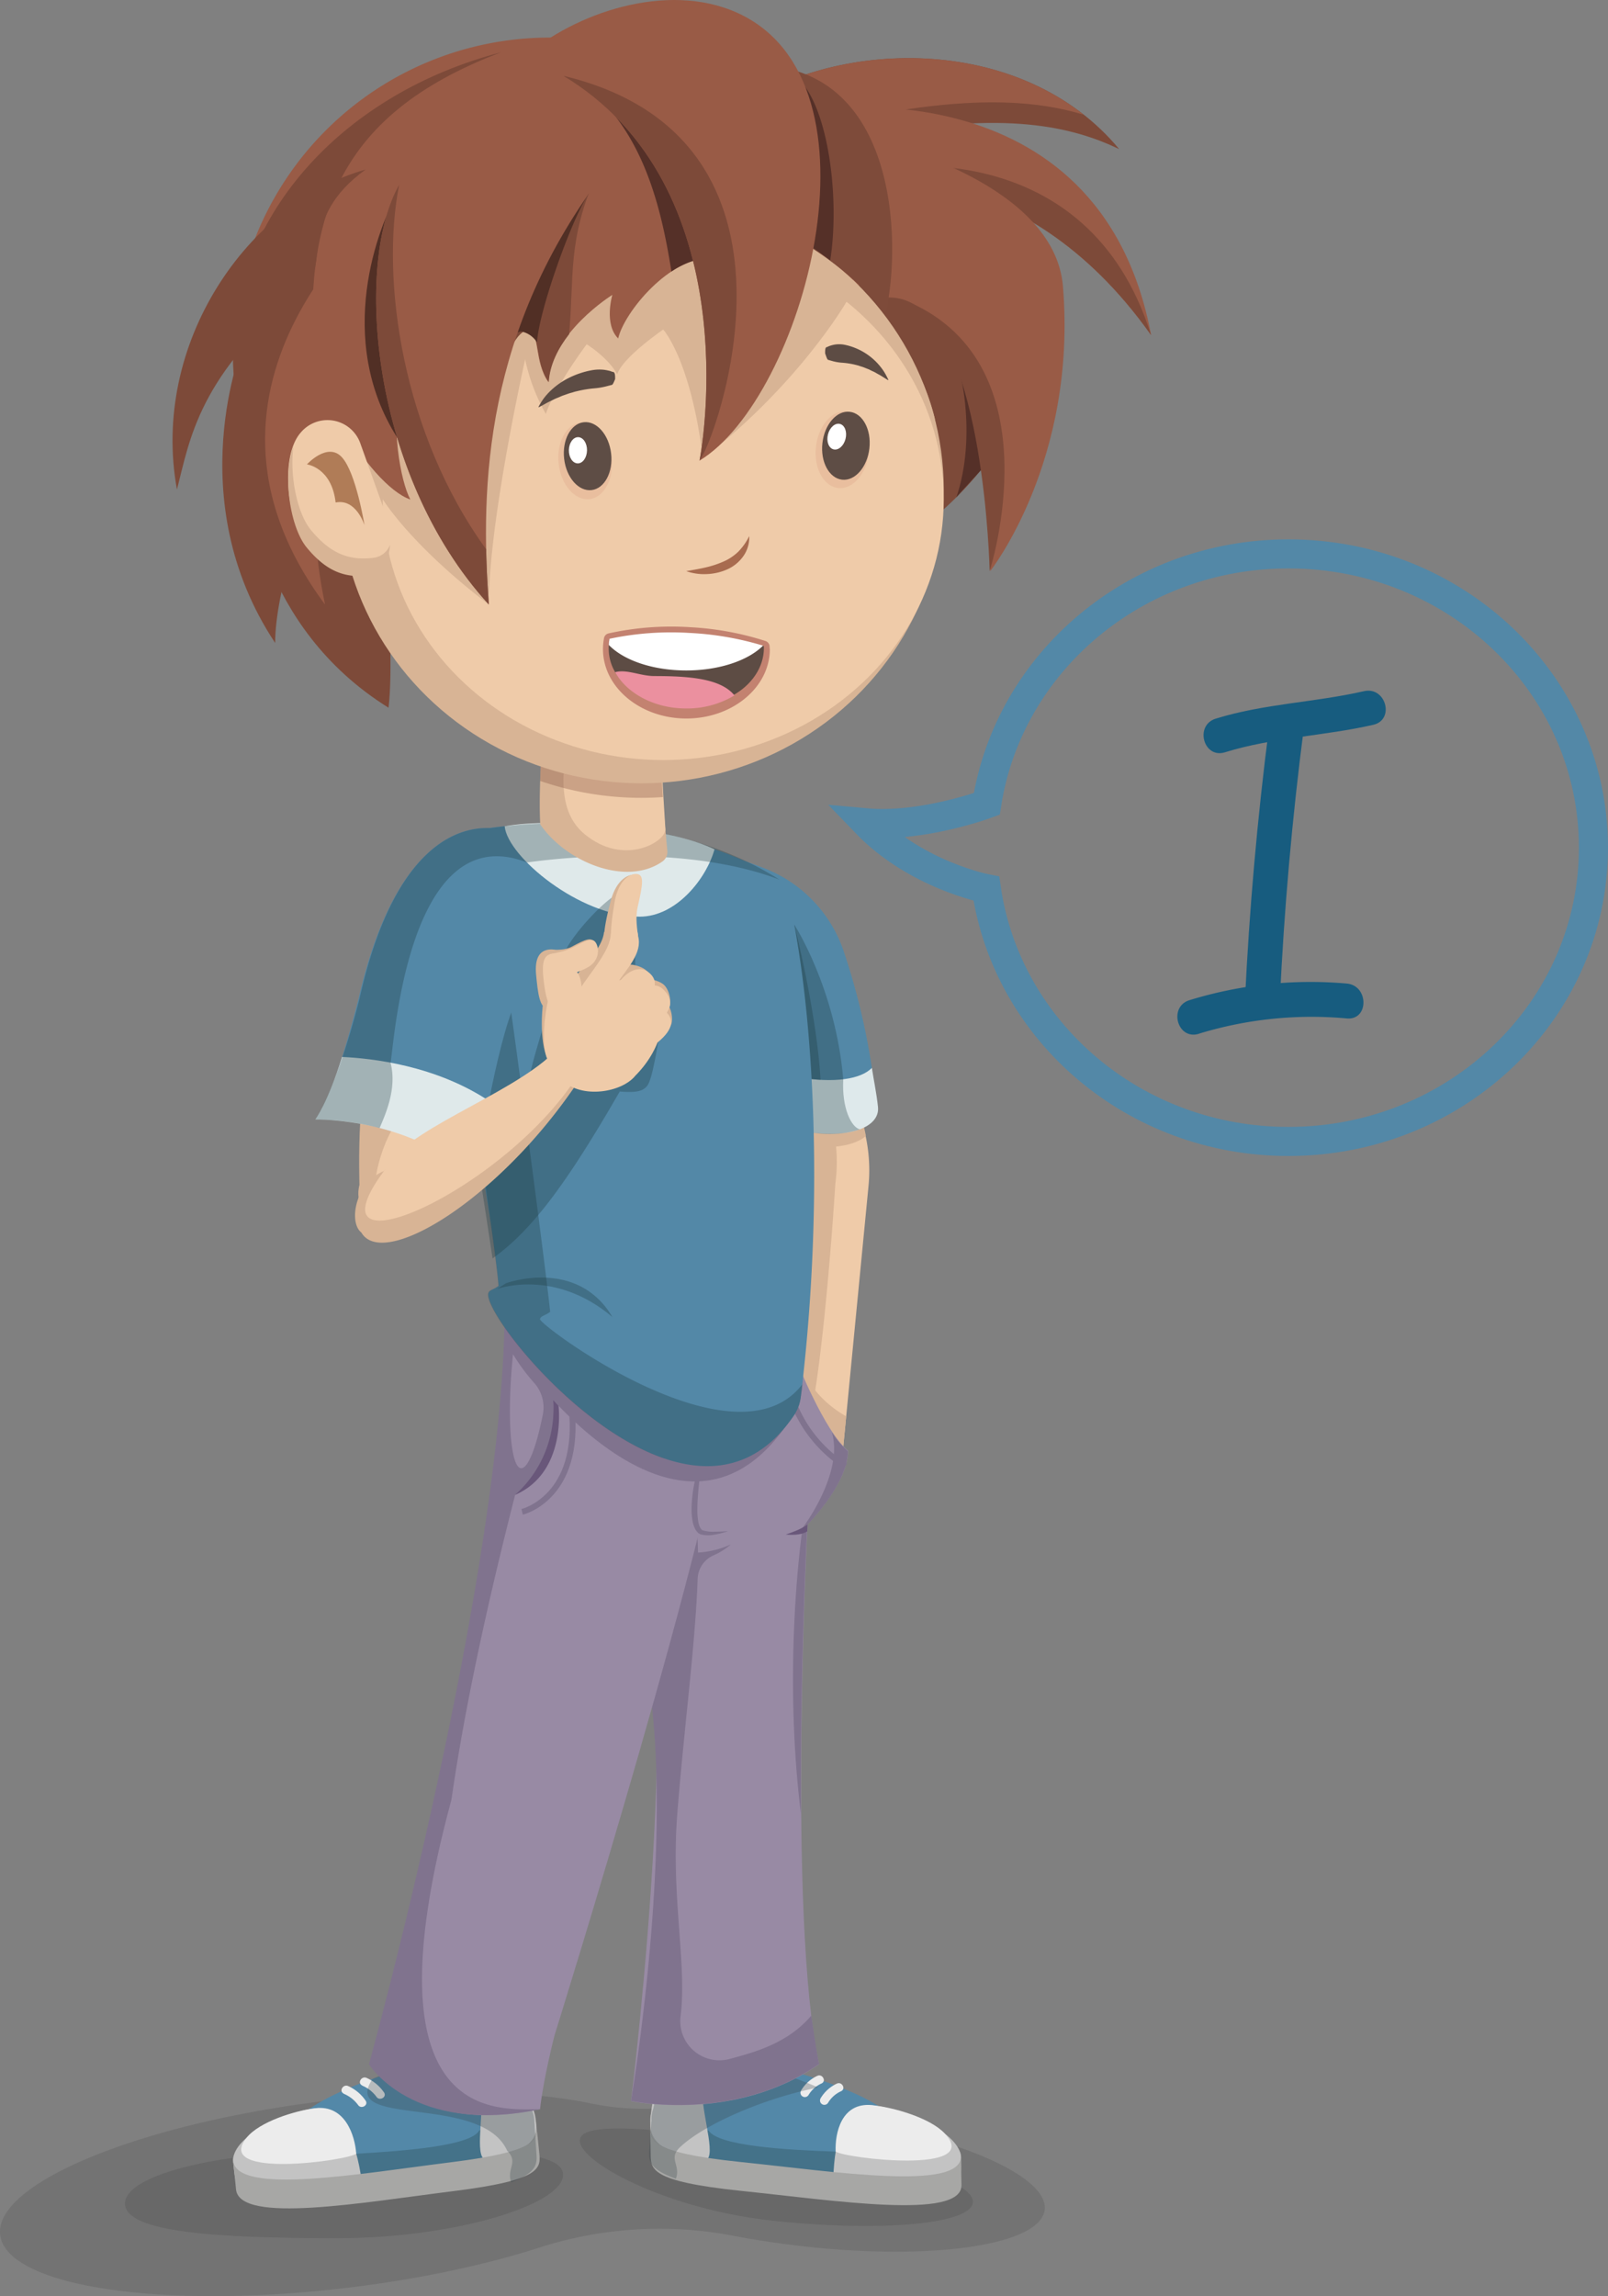 <svg xmlns="http://www.w3.org/2000/svg" width="553.17" height="789.73" viewBox="0 0 553.17 789.73"><rect x="0" y="0" width="553.17" height="789.73" fill="#808080" stroke="none"/><title>Asset 2</title><g id="cc4aa1f2-333b-464c-961f-9c1ea11d6e72" data-name="Layer 2"><g id="04b4fe3f-9d75-48ee-bc94-828bdb044862" data-name="Layer 1"><path d="M112.68,722.5c36-4.32,68.71-3.63,90.75,1a90,90,0,0,0,24.39,1.59,268.32,268.32,0,0,1,49.62,1.86c46.63,5.78,83.32,20.58,81.95,33.06s-40.28,17.92-86.9,12.15c-7.17-.89-14.1-2-20.7-3.26a135.1,135.1,0,0,0-66.69,4.3c-18.39,5.87-41,10.73-65.59,13.68C55.42,794.53,1.94,786.36.05,768.59S48.59,730.19,112.68,722.5Z" opacity="0.1"/><path d="M43,757.9c0,10,31.91,11.92,73,11.92s77.7-11.72,77.7-21.75-35.28-8.33-76.33-8.33S43,747.87,43,757.9Z" opacity="0.1"/><path d="M334.68,757.6c-.78,7.36-31.44,10.16-68.49,6.25S198.7,743.38,199.48,736,232,733.27,269,737.18,335.46,750.23,334.68,757.6Z" opacity="0.1"/><path d="M80.17,743.18c-.94-9.8,41.81-15.12,73-19s30.74.61,31.26,6,1.82,9.69-29.38,13.58S81.33,755.25,80.17,743.18Z" fill="#a7a7a5"/><path d="M106.16,725.49s46.32-12.86,47.31-13S176,711.31,176,711.31l5.72,22.79-2.59,4.66L124.75,753l-11.63-6.3Z" fill="#447289"/><path d="M164.83,732.78c-2.81,5.26-25.14,7-42.29,8-15.78.85-30-1.27-19.18-12.84,8.49-9.08,48.94-23.28,64.2-18.83C186.51,714.6,181.09,726.95,164.83,732.78Z" fill="#5388a8"/><path d="M124.75,753c.78,8.16-19.31,2.4-31.22,3.89S81,751.77,80.21,743.61s16.34-17,28.25-18.48S124,744.85,124.75,753Z" fill="#c3c3c3"/><path d="M167.74,742.87c-4.86.61-1.36-14.22-2.21-23s3.1-9.26,8-9.87,10.06,12,10.9,20.76S172.61,742.26,167.74,742.87Z" fill="#c3c3c3"/><polygon points="80.17 743.12 80.17 743.12 80.17 743.12 80.17 743.12" fill="#a7a7a5"/><path d="M184.47,730.13h0c.52,5.41,1.82,9.69-29.38,13.58s-73.73,11.47-74.89-.6l1,10h0c1.35,11.95,43.75,4.39,74.88.51s29.92-8.12,29.39-13.49h0Z" fill="#a7a7a5"/><path d="M122.54,740.74c-2.32,2.29-49.44,9-37.69-5.5,4.41-5.46,16.4-9.22,23.62-10.12C118.72,723.85,122.12,734.52,122.54,740.74Z" fill="#ececec"/><path d="M118.18,720.12a11.55,11.55,0,0,1,5,3.89c1.08,1.58,3.69.08,2.59-1.51a14.31,14.31,0,0,0-6-5c-1.75-.79-3.27,1.8-1.51,2.59Z" fill="#ececec"/><path d="M124.51,717.31a11.55,11.55,0,0,1,5,3.89c1.08,1.58,3.69.08,2.59-1.51a14.31,14.31,0,0,0-6-5c-1.75-.79-3.27,1.8-1.51,2.59Z" fill="#ececec"/><path d="M330.61,741.69c-.17-9.86-44-14.39-76-17.7s-31,1.2-30.93,6.64-.73,9.77,31.27,13.07S330.83,753.82,330.61,741.69Z" fill="#a7a7a5"/><path d="M302.31,724.42S254,712.38,253,712.28s-22.94-.77-22.94-.77l-3.17,23,3.16,4.63,56.64,13.28,11-6.54Z" fill="#447289"/><path d="M243.8,732.85c3.45,5.23,26.23,6.6,43.68,7.2,16.05.55,30.2-1.84,17.93-13.26-9.63-9-52.16-22.44-67.09-17.69C219.79,715,226.69,727.3,243.8,732.85Z" fill="#5388a8"/><path d="M286.66,752.41c.15,8.21,19.8,2,32,3.31s12.09-5.39,11.95-13.6-18.48-16.75-30.69-18S286.51,744.2,286.66,752.41Z" fill="#c3c3c3"/><path d="M242,743c5,.52-.25-14.31-.41-23.13s-4.2-9.24-9.19-9.75-8.8,12.22-8.64,21S237,742.52,242,743Z" fill="#c3c3c3"/><polygon points="330.61 741.62 330.61 741.62 330.61 741.62 330.61 741.62" fill="#a7a7a5"/><path d="M223.64,730.56h0c.1,5.45-.73,9.77,31.27,13.07s75.89,10.12,75.67-2l.18,10h0c0,12-43.74,5.23-75.67,1.93s-31.19-7.58-31.27-13h0Z" fill="#a7a7a5"/><path d="M287.48,740c2.61,2.26,51,8.14,37.49-6.23-5.09-5.4-17.64-8.95-25-9.71C289.41,723,287.19,733.79,287.48,740Z" fill="#ececec"/><path d="M287.85,716.67a12.75,12.75,0,0,0-5.58,5.08,1.5,1.5,0,0,0,2.59,1.51,10,10,0,0,1,4.51-4c1.73-.85.21-3.44-1.51-2.59Z" fill="#ececec"/><path d="M281.13,714a12.75,12.75,0,0,0-5.58,5.08,1.5,1.5,0,0,0,2.59,1.51,10,10,0,0,1,4.51-4c1.73-.85.21-3.44-1.51-2.59Z" fill="#ececec"/><g opacity="0.29"><path d="M281.55,718c-14.84-6.3-32.19-11.12-41-9.14a33.26,33.26,0,0,0-3.63,1c-.75-.18-1.53-.34-2.34-.49-4.14-.79-8.26,7.81-9.83,15.8a10.57,10.57,0,0,0-.65,3.77h0l-.69,10h0c-.26,3.71-.82,6.87,9.1,10.44,1.77-4.76-2.8-6.87,1.46-10.89C243,730,264.83,721.15,281.55,718Zm-57.43,11c0,.32,0,.63-.07.95,0-.32,0-.65.07-1Z" fill="#354349"/></g><g opacity="0.29"><path d="M128.22,715c14.1-6.3,31.67-6.9,40-4.91a30.39,30.39,0,0,1,3.45,1c.71-.18,1.45-.34,2.22-.49,3.93-.79,7.85,7.81,9.34,15.8a11.07,11.07,0,0,1,.62,3.77h0l.65,10h0c.25,3.71.78,6.87-8.65,10.44-1.68-4.76,2.66-6.87-1.39-10.89C165.54,719.88,116.33,732.17,128.22,715Zm55.65,15.27c0,.32,0,.63.06.95,0-.32,0-.65-.07-1Z" fill="#354349"/></g><path d="M293.86,377.37l2.65,8.52a56,56,0,0,1,2.27,22L289.86,500l-28.67-18,10-104.67Z" fill="#efcba9"/><path d="M285,482.89c-11.59-10-15.15-24.82-8-33.16,4.14-4.81-5.83-72.36-5.83-72.36L261.19,482l28.67,18,1.24-12.86A37.76,37.76,0,0,1,285,482.89Z" fill="#d8b495"/><path d="M283.57,376.41,285.9,385a56,56,0,0,1,1.47,22.09s-5.09,82.68-12.24,91.74c-5.24,6.64-28-19-28-19l13.78-104.24Z" fill="#d8b495"/><path d="M296.22,384.1l-2.65-8.52h-4.14a48.32,48.32,0,0,1-13.26,0h-5.26l-1.44,15.11a8.25,8.25,0,0,0,4.41,2.89c11.52,2.09,20.07.58,24-2.86A56,56,0,0,0,296.22,384.1Z" fill="#d8b495"/><path d="M273.92,467.79s9.83,24.83,17.83,31.17c0,11.33-13.94,25.35-13.94,25.35S270.76,659,281.76,710c-29.33,20.33-64.67,12.67-64.67,12.67s22.13-179.33-3-190.67C207.09,494.29,273.92,467.79,273.92,467.79Z" fill="#988aa4"/><path d="M276.09,525.54s-7,46.38-.56,98.39c-.39-50.22,2.19-99.49,2.19-99.49s14-14,13.94-25.35a28.87,28.87,0,0,1-5.49-6.51C290.36,506.79,276.09,525.54,276.09,525.54Z" fill="#80738e"/><path d="M279.08,693.28c-8.08,9.51-19.41,12.56-28.06,14.89a13.47,13.47,0,0,1-16.89-14.69c2.26-17.85-3.35-41-1.14-69.55,2.2-28.23,6.25-58.68,7-80.8a9.2,9.2,0,0,1,5.51-8.19,23.23,23.23,0,0,0,5.91-3.73A31.69,31.69,0,0,1,240.12,534c-.19-12-1.91-20.29-6.39-22.31-1.63-8.76.74-16.91,5.32-24.26-14.93,11.21-39.92,27.93-36.59,45.83,42.22,28,14.62,189.33,14.62,189.33s35.33,7.67,64.67-12.67C281.1,706.9,279.62,696.88,279.08,693.28Z" fill="#80738e"/><path d="M177.46,447.68C177.9,539.79,130.78,710,130.78,710s11.17,24.6,55,15.47c1.13-10.5,5-25.47,5-25.47s57.29-183.33,60-224.67S191.29,433.81,177.46,447.68Z" fill="#988aa4"/><path d="M177.2,514.19C191.47,505.29,193.5,489,187,463c-3.3,1.29-11.52-17.21-13.37-15.36C174,539.79,126.93,710,126.93,710s15,24.6,58.89,15.47c-13.64-.12-61.2,6.53-30.53-106.43C159.21,591.67,166.17,557.33,177.2,514.19Z" fill="#80738e"/><path d="M274.89,483.15C235.73,553.54,172.28,461,174,459.65,171.8,437.15,289.16,425.78,274.89,483.15Z" fill="#80738e"/><path d="M241.5,501l-1,9c-.29,3-.59,6-.6,8.89a23.65,23.65,0,0,0,.28,4.31,8.66,8.66,0,0,0,.55,1.94,4.08,4.08,0,0,0,.47.78.93.93,0,0,0,.23.25c0,.08.22.12.33.19a12.39,12.39,0,0,0,4.18.47c1.49,0,3-.1,4.51-.19a27.31,27.31,0,0,1-4.43,1.16,11.35,11.35,0,0,1-4.8,0,2.78,2.78,0,0,1-.69-.3,2.49,2.49,0,0,1-.61-.5,5.44,5.44,0,0,1-.77-1.1,10.37,10.37,0,0,1-.83-2.35,23.47,23.47,0,0,1-.42-4.69,48.68,48.68,0,0,1,1.06-9.11A54.1,54.1,0,0,1,241.5,501Z" fill="#80738e"/><path d="M140,421.52c-11.63,2.89-18.46-5.87-16.34-14,0,0-1.48-42.91,6.71-47.69,5.83-3.41,23.34.69,26.12,6.85,2.27,5-5.6,21.37-5.6,21.37C152.24,403.91,149.13,417.91,140,421.52Z" fill="#d8b495"/><path d="M138.77,416.79c-2.58,0-6,.2-8.27-2.25-4.42-4.83,1.72-24.68,7-29.47,3.76-3.41,10.77-24.53,12.56-18.37,1.46,5-3.61,21.37-3.61,21.37-2.23,17.72,2.06,24.42-2.32,27.6C142.11,417.49,141,416.79,138.77,416.79Z" fill="#efcba9"/><path d="M290.82,504.29A45.73,45.73,0,0,1,270.31,459" fill="none" stroke="#80738e" stroke-miterlimit="10" stroke-width="2"/><path d="M244.68,293.26s14,91.17,30.5,94.11,21.51-13.28,24.75-20.07a236.33,236.33,0,0,0-9.83-40.55,46.66,46.66,0,0,0-27.81-28.36c-8.64-3.23-17.13-6.35-17.61-6.35Z" fill="#5388a7"/><path d="M299.93,367.3c-3.74,3.87-12.84,5.38-25.8,3.16-12-2.05-22.75-46.2-28.34-73.82,2.7,16.65,15.35,89.73,30,92.39,16.5,3,26.93-1.41,26.25-8.25C301.54,376,300.61,371.7,299.93,367.3Z" fill="#dee9eb"/><path d="M274.14,370.47a71.24,71.24,0,0,0,8.15.94c-1.44-23.85-9.06-53.37-9.06-53.37l-16.58,22.28C261.73,356.39,267.76,369.38,274.14,370.47Z" fill="#1b373f" opacity="0.31"/><path d="M255.07,342.44c5.52,22.9,12.95,45.14,21,46.6,4,.73,11.47,2.16,19.76-.6-3-.7-6.29-7.4-5.74-17.21C287.38,339.7,273.22,318,273.22,318Z" fill="#1b373f" opacity="0.31"/><path d="M270.06,304c7.89,28.68,15,97.56,5.42,176.43a14.46,14.46,0,0,1-2.33,6.35c-36.4,53.85-107.66-33-105.08-42,.34-1.18,1.73-1.11,3.5-2.5-2.25-22.5-5.75-38.75-9.75-63.25-2.88-9.87-21.31-73.1,2.25-93.5C180.31,282,236.31,280.54,270.06,304Z" fill="#5388a7"/><path d="M185.76,453.69c.34-1.18,1.73-1.11,3.5-2.5-1.64-16.4-15.56-121-18.24-136.41-.51,3.41-9.11,32.67-9.33,35-4.74-5.14,9.19,80.92,9.77,92.5-1.77,1.39-3.16,1.32-3.5,2.5-1.71,6,29.12,46.26,60.7,56.92l-.1-.07c16,5.48,32.31,3.35,44.59-14.82a14.46,14.46,0,0,0,2.33-6.35q.26-2.15.51-4.3C253,506,185.21,455.62,185.76,453.69Z" fill="#1b373f" opacity="0.31"/><path d="M173.32,285.66s-33.83-12.5-50,57.94c-7.87,31-13.5,40.34-13.5,40.34s33.5,0,54,22.22c1.5-15.67,10.17-61,15.5-64,7.5-4.54,11.5-28,11.5-28Z" fill="#5388a7"/><path d="M117.68,363.54c-4.89,15.62-9.2,21.5-9.2,21.5s35-.67,55.49,21.55c.59-6.15,2.28-16.87,4.44-27.81C149.85,366.4,127.83,364,117.68,363.54Z" fill="#dfe9ea"/><path d="M173.61,284.2c1,10.48,25.9,31.09,46.45,31.09,12.55,0,22.92-13,25.74-23.17C229.81,284.29,190.67,281.12,173.61,284.2Z" fill="#dfe9ea"/><path d="M181.28,296.65c16.19-2.31,57.15-5.5,86.88,5.91-36-22.77-80-20.54-99.67-17.74-10.1-.37-32.81,4.84-44.84,58.78-7.87,31-15.17,41.44-15.17,41.44A90.83,90.83,0,0,1,130.59,388c1.72-4.17,6.16-13.45,3.74-22.5C135.49,361.42,139.73,280.45,181.28,296.65Z" fill="#1b373f" opacity="0.31"/><path d="M186.5,253.2c-.44,9.58-1.15,21.34-.65,30.34,8.83,12.92,29.52,21.49,42,12.79a4.07,4.07,0,0,0,1.72-3.73c-1.64-17-2.75-33.11-1.79-39.82C215.38,241.35,195.42,240.63,186.5,253.2Z" fill="#d8b495"/><path d="M199.57,246.59c-.21,6.87-5.72,14.08-5.75,21.36,0,8.26,1.89,15.25,8.64,20,13.34,9.75,26.81,1.21,26.44-2.8-1.11-17-1.88-32.27-1.23-39C219.22,234.74,205.64,234,199.57,246.59Z" fill="#efcba9"/><path d="M186.5,253.2c-.22,4.8-.51,10.14-.68,15.4a106.59,106.59,0,0,0,34.84,5.81c2.49,0,4.95-.09,7.39-.26-.63-9.39-.84-17.21-.24-21.38C215.38,241.35,195.42,240.63,186.5,253.2Z" fill="#7c4838" opacity="0.31"/><path d="M358.84,96.76c3.53,57.25-48,107-115.12,111.17S119.33,169,115.8,111.77,145,15.06,212.16,10.92c23.39-1.44,46.07,9.76,68.19,16.75,18.31,5.79,36.79,6.12,49.9,17C346.73,58.44,357.55,76,358.84,96.76Z" fill="#7d4a39"/><path d="M254.68,36.55C289.28,12.94,352.27,11.85,385,51.28c-16.14-7.72-39.24-13.32-85.09-4.52C288.5,48.95,245.26,43,254.68,36.55Z" fill="#7d4a39"/><path d="M278.44,38.07S378.18,20.78,396,115.26c-45.07-63.6-102.08-53-102.08-53Z" fill="#995b46"/><path d="M303.39,57.95l-9.5,4.29s57-10.64,102.08,53C374.16,45.42,303.39,57.95,303.39,57.95Z" fill="#7d4a39"/><path d="M304.66,49.42s58.07,13.89,61,49c5,60-25,98-25,98s-2-97.5-36.5-94c-.5-17-18.5-25-18.5-25Z" fill="#995b46"/><path d="M85.66,167.42s3,48,48,76c3-25-5-96-5-96Z" fill="#7d4a39"/><path d="M298.16,121.92c0,60.2-60,28.25-120.16,28.25s-97.84,31.95-97.84-28.25a109,109,0,0,1,218,0Z" fill="#995b46"/><path d="M110,140.59C100.89,76,115.66,39.51,172.33,18,118.9,31.92,80.16,73.18,80.16,121.92c0,60.2,59.1,109,132,109q6.58,0,13-.53C166.95,224.93,113.54,198,110,140.59Z" fill="#7d4a39"/><ellipse cx="220.66" cy="168.42" rx="104" ry="101" fill="#d8b495"/><ellipse cx="228.16" cy="171.7" rx="96.5" ry="89.72" fill="#efcba9"/><path d="M131.66,171.7s9.5,15.72,36.5,36.22c0-28.83,12.5-84.33,12.5-84.33a64.82,64.82,0,0,0,7.11,18.77c3.14-9.44,14.06-23.94,14.06-23.94s7.33,4.5,10.5,10.33c1.83-5.83,15.83-15.4,15.83-15.4s9.5,10.4,13.64,44.29c33-25.38,49.41-53.85,49.41-53.85s15.72,8.21,30.51,40.76c-6.07-26.12-28.14-48.12-28.14-48.12L231.43,69.26,141.16,96.5l-15.4,42.09Z" fill="#d8b495"/><path d="M211.61,130.17c.05-1.77-.32-2.2-.67-2.23s-.7-.22-1-.32a17.64,17.64,0,0,0-2.13-.43,14.73,14.73,0,0,0-4.28.16,29.38,29.38,0,0,0-7.85,2.64,25.45,25.45,0,0,0-6.27,4.4,21.73,21.73,0,0,0-2.37,2.66,23.3,23.3,0,0,0-1.78,2.89.08.08,0,0,0,.05.11.12.12,0,0,0,.09,0h0c1.14-.57,2.16-1.18,3.22-1.73.54-.27,1.09-.51,1.6-.78a13.58,13.58,0,0,1,1.6-.72c.55-.22,1.06-.46,1.58-.68l1.63-.57a16.16,16.16,0,0,1,1.62-.51c.55-.14,1.06-.35,1.61-.45a39.94,39.94,0,0,1,6.49-1.07,24.06,24.06,0,0,0,3.2-.51c.53-.11,1.08-.28,1.63-.41l.83-.22c.28,0,.53-.35,1.2-2v0A.4.4,0,0,0,211.61,130.17Z" fill="#5d4c44"/><path d="M238.66,96.42" fill="#efcba9"/><path d="M244.83,88.75c-14.25-.67-30.17,18.67-32.17,27.67-5-5-2-15-2-15s-21,13-22,30c-5-7-2.8-17.21-7-18-8,1-13,30-13,30l6-79,15-25,58-4S252.43,77.08,244.83,88.75Z" fill="#995b46"/><path d="M175.41,59.67l-.63,4.75-6,79s5-29,13-30c4.2.79,2,11,7,18,.36-6.16,3.36-11.79,7-16.48,1.79-19.65-.65-32.39,9.36-54.77C199.62,55.24,188.52,55.06,175.41,59.67Z" fill="#7d4a39"/><path d="M83.66,118.42s-22,53,11,102.73c0-18.45,10.73-47.57,16.77-69.15-1.42-7.57.39-23.69,4.24-29.45-1.1-1.11-7,4.36-7,4.36Z" fill="#7d4a39"/><path d="M329,171.05c2.93-3.59,11.26-11.89,13.74-15.79-3.36-20.6-9.11-33.23-15.74-35.6C330.63,124.45,336.16,150,329,171.05Z" fill="#553028"/><path d="M125.76,58.32C85.43,69.63,51.7,118,60.87,168.38c4.47-17.32,7.41-39.44,43.65-68.89C113.5,92.19,102.37,75.22,125.76,58.32Z" fill="#7d4a39"/><path d="M245.08,89.54c2.56-3.93-5-9.56-3.66-17.81a64.55,64.55,0,0,0-23.58-33.46l-8.67-1.35c14,16,18.88,38,21.81,56.5C232.28,92.36,240.58,87.5,245.08,89.54Z" fill="#553028"/><path d="M312.45,103.79c26.31,11.87,28,92.63,28,92.63S363.28,125.79,312.45,103.79Z" fill="#7d4a39"/><path d="M134.88,69.24s-80.39,61.52-23.06,138.7C95.7,131.67,142.2,97,142.2,97Z" fill="#995b46"/><path d="M257.54,34.69c9.84,4,34.2,6.55,42.32,5,35.53-6.82,57.39-5,72.94-.23C339.45,13.21,288.58,15.44,257.54,34.69Z" fill="#995b46"/><path d="M246.39,70.54c18.38,4.54,43.43,18.29,58.24,37.46,5.78-24.83,4.25-87.94-48-85.58-26.61-4.1-14.7-9.62-15.25,9C266.47,34.55,232.65,56.13,246.39,70.54Z" fill="#7e4b3a"/><path d="M256.66,22.42c-26.61-4.1-14.7-9.62-15.25,9,25.06,3.13-8.76,24.71,5,39.12a104.85,104.85,0,0,1,39.2,19c3.05-19.35.06-47.2-8.48-59.47C270.38,24.17,267.33,24.06,256.66,22.42Z" fill="#553028"/><path d="M180.66,19.42c16.46-14.48,48.47-26.11,73-15,53,24,22.5,132.5-13,154C243.66,142.42,254.66,50.42,180.66,19.42Z" fill="#995b46"/><path d="M137.91,130.39c-4.75-24.56-18.58-27.23-24.31-19.9-12.36,15.82,13.51,56.59,27.56,61.31C137.8,165.61,134.17,146,137.91,130.39Z" fill="#995b46"/><path d="M193.82,26.08c59.46,35.79,49.64,117.36,46.83,132.34C245.61,152.85,285.16,47.92,193.82,26.08Z" fill="#7d4a39"/><path d="M133.44,179,124,152.61a12,12,0,0,0-20.62-3.74c-7.09,8.23-4.61,30.18,2.13,38.06s13.11,10.29,21.61,9.26c5.92-.72,7-7.75,7.16-12A14.25,14.25,0,0,0,133.44,179Z" fill="#efcba9"/><path d="M105.59,159.72s7.09-7.79,12-2.48,7.79,23.38,7.79,23.38-2.83-9.21-9.92-7.79C114.09,160.78,105.59,159.72,105.59,159.72Z" fill="#b07c57"/><path d="M128.56,191.85c-8.5,1.06-14.88-1.42-21.61-9.57-4.75-5.75-7.37-18.72-6-28.85-3.83,10.25-1.19,27.92,4.58,34.91,6.73,8.15,13.11,10.63,21.61,9.57,5.17-.65,6.67-6.27,7.06-10.58A7,7,0,0,1,128.56,191.85Z" fill="#d8b495"/><path d="M169.92,139c-.08.93-.11,1.49-.11,1.49Z" fill="#512f25"/><path d="M202.47,66.74c-6-4.72-10.38-16-23.52-10.44l-3.14,5.23L169.92,139c.46-5.45,2.56-24.16,9.39-25a8.43,8.43,0,0,1,5.44,3.78C185.3,107,196.87,74.79,202.47,66.74Z" fill="#512f25"/><path d="M143.36,149.85c-10-29.55-11.9-59.94-7.62-81.48-7.91,15-20.94,55.3,5.42,88.47Z" fill="#512f25"/><path d="M208.16,58.92c-41.5,54.5-43,108-40,149-42-46-46.5-121.5-29.5-146.5C138.66,61.42,198.14,44.71,208.16,58.92Z" fill="#995b46"/><path d="M137.31,63.59c-15.38,26.95-10,99.59,30.85,144.33-.44-6.07-.79-12.41-.92-19C138.53,149.36,130.82,96.28,137.31,63.59Z" fill="#7d4a39"/><path d="M236.08,196.44c2.31-.4,4.52-.77,6.66-1.27a33.89,33.89,0,0,0,6.1-2,17.24,17.24,0,0,0,5.13-3.41,20.31,20.31,0,0,0,3.77-5.37,11.11,11.11,0,0,1-2,6.87,13.5,13.5,0,0,1-5.73,4.65,19,19,0,0,1-7,1.55A18.26,18.26,0,0,1,236.08,196.44Z" fill="#a86b4f"/><path d="M283.87,121.65c-.09-1.77.21-2.2.49-2.25s.57-.24.85-.35a12.14,12.14,0,0,1,1.73-.49,9.78,9.78,0,0,1,3.49,0,21.28,21.28,0,0,1,13.64,9.21,24.36,24.36,0,0,1,1.52,2.84.08.08,0,0,1-.12.11h0c-.94-.54-1.79-1.12-2.66-1.64-.45-.25-.9-.48-1.32-.73a10,10,0,0,0-1.32-.68c-.45-.2-.87-.43-1.3-.64l-1.34-.52a11.33,11.33,0,0,0-1.33-.47c-.45-.13-.87-.32-1.32-.41a26.82,26.82,0,0,0-5.31-.88,16.13,16.13,0,0,1-2.62-.41c-.44-.09-.89-.25-1.33-.36l-.68-.2c-.23,0-.44-.33-1-2v0A.47.47,0,0,1,283.87,121.65Z" fill="#5d4c44"/><ellipse cx="289.78" cy="154.67" rx="13.25" ry="9.17" transform="translate(103.61 425.29) rotate(-83.56)" fill="#db9b7f" opacity="0.25"/><ellipse cx="290.98" cy="153.3" rx="11.75" ry="8.13" transform="translate(106.03 425.26) rotate(-83.56)" fill="#5e4d45"/><ellipse cx="287.84" cy="150.17" rx="4.51" ry="3.12" transform="translate(72.04 392.73) rotate(-75.89)" fill="#fff"/><ellipse cx="201.28" cy="158.52" rx="9.17" ry="13.25" transform="translate(-16.99 24.36) rotate(-6.65)" fill="#db9b7f" opacity="0.25"/><ellipse cx="202.14" cy="156.91" rx="8.13" ry="11.75" transform="translate(-16.8 24.45) rotate(-6.65)" fill="#5e4d45"/><ellipse cx="198.37" cy="154.58" rx="4.51" ry="3.12" transform="matrix(0.02, -1, 1, 0.02, 40.27, 350.15)" fill="#fff"/><path d="M264.75,222.38a2.08,2.08,0,0,0-1.39-1.9,102.26,102.26,0,0,0-26-4.76,100,100,0,0,0-28.06,2.15,2.05,2.05,0,0,0-1.52,1.64,20.2,20.2,0,0,0-.35,3.75c0,13.16,12.88,23.87,28.7,23.87s28.7-10.71,28.7-23.87C264.78,223,264.77,222.72,264.75,222.38Z" fill="#c38270"/><path d="M262.78,222.94c0-.23,0-.46,0-.69a110.56,110.56,0,0,0-25.55-4.17,109.23,109.23,0,0,0-27.52,1.88,14.44,14.44,0,0,0-.31,3c0,11.84,12,19.47,26.7,19.47C251.38,243.66,262.78,233.69,262.78,222.94Z" fill="#5d4c44"/><path d="M211.6,231.2c4.12,7.34,13.53,12.48,24.48,12.48a31.65,31.65,0,0,0,16.58-4.5c-4.63-5.73-15.2-6.65-27.49-6.65C220.28,232.54,215.67,230.08,211.6,231.2Z" fill="#eb909f"/><path d="M209.69,219.71a16.48,16.48,0,0,0-.26,2.11c5,5.22,15,8.78,26.65,8.78,11.41,0,21.34-3.45,26.41-8.53a104.45,104.45,0,0,0-25.28-4.37A102.52,102.52,0,0,0,209.69,219.71Z" fill="#fff"/><path d="M223.24,348.84h0a3.63,3.63,0,0,0-2.26-4.4,2.79,2.79,0,0,0-3.74.62l-.16,0a3.29,3.29,0,0,0-2.77-3.73,2.5,2.5,0,0,0-2.79.68c.54-2.62.61-4.89-.74-6.69a3.94,3.94,0,0,0-.26-.49c-.82-1.53,8.88,8.37,8.52,6.15-.85-5.19-.41-34-1.87-33.79-2.8-6-24.75,18.19-23.66,23.33.67,3.19,6.11,7.79,6.71,9.34,0,0-5.65-6.81-5.95-6.66-1.82.95-13.18,37.48-12.14,38.45,0,.21,12.29-4.34,12.75-3.34-12.81,13.72-18.58,16.79-31.51,25.59,1.82,10.6,4.63,29.49,6.08,38.94,13.26-9.51,25-24.87,43.75-57.41,5.18.39,9.07.35,10.3-3.72,1.25-3,3.54-15.81,3.53-18.56.17-.3-2.94,2.21-2.8,1.92C226.08,351.2,224.86,349.63,223.24,348.84Z" fill="#1b373f" opacity="0.31"/><path d="M124.31,423.92c-4.46-3.42-2.13-17.19,7.74-21.11a11.53,11.53,0,0,1,3.92-3.75c12.85-7.41,38.77-21.88,54.33-36.8a10.41,10.41,0,0,1,12.36-1.83c1.37.77,2.25,1.66,1.85,2.62C177.47,409.16,132.26,437.75,124.31,423.92Z" fill="#d8b495"/><path d="M132.06,402.81c6.25-14,42.69-25.63,58.24-40.55,3.4-3.27,15.21-5.38,13.2-1C183.36,405.53,102.43,442.77,132.06,402.81Z" fill="#efcba9"/><path d="M215.66,355.44c-2.32-1.7-3-11,.39-15.66s9.72-3,12-1.34,3,6.26,2.21,8.11C228.08,351.92,218,357.14,215.66,355.44Z" fill="#d8b495"/><path d="M216.28,361.31c-2.32-1.7-3-11,.39-15.66s9.72-3,12-1.34,3,6.26,2.21,8.11C228.71,357.8,218.61,363,216.28,361.31Z" fill="#d8b495"/><path d="M188.7,346.83c-3.11.3-3.68-5.44-4.27-11.52s1.45-8.43,4.56-8.73,6.12,1.57,6.7,7.65S191.81,346.53,188.7,346.83Z" fill="#d8b495"/><path d="M213.44,326.56c-2.2-.49-9.29,5.61-3.33-16.75,2.06-7.74,6.56-9.47,8.71-8.79s1.48,3.61-.93,11.24S219.75,328,213.44,326.56Z" fill="#d8b495"/><path d="M194.77,342.58c-3.23-2.75,12.13-13.57,13-21.86,5.32-6.24,9.56-2.56,9.31,1.67,1,5.73-4.45,10.47-9.76,16.71S198,345.32,194.77,342.58Z" fill="#d8b495"/><path d="M190.59,366.1c-3.15-.29-4.91-9.16-3.93-19.82s3.6-14.2,6.75-13.91,5.65,4.3,4.67,15S193.75,366.39,190.59,366.1Z" fill="#d8b495"/><path d="M190.19,366.18c-3.11-.58-4-9.58-2.07-20.1s4.9-13.8,8-13.22,5.22,4.81,3.25,15.32S193.3,366.76,190.19,366.18Z" fill="#efcba9"/><path d="M216.21,326.56c-2.23-.3-8.77,6.39-4.76-16.4,1.39-7.89,5.72-10,7.92-9.5s1.79,3.46,0,11.28S222.62,327.41,216.21,326.56Z" fill="#efcba9"/><path d="M187.73,330.45c1,2.1-1.33,9.18,13.06,2.55,5-2.29,4.91-6.7,3.79-8.74s-3-1.29-7.84,1.34S184.86,324.41,187.73,330.45Z" fill="#d8b495"/><path d="M192,347.81c-3.11.3-4.45-5-5.09-11.68s.82-8,3.93-8.25,5,.73,5.63,7.37S195.06,347.51,192,347.81Z" fill="#efcba9"/><path d="M188.24,330.65c.91,2.14-1.33,9.18,13.06,2.55,5-2.29,4.91-6.7,3.79-8.74s-3-1.29-7.84,1.34S186.83,327.34,188.24,330.65Z" fill="#efcba9"/><path d="M211.35,356.63c-2.16-2.37,3.25-10,8-14.41s7.16-3.77,9.32-1.4,3.3,5.62-1.5,10S213.51,359,211.35,356.63Z" fill="#efcba9"/><path d="M209.48,350.43c-2.32-1.7-3-11,.39-15.66s9.72-3,12-1.34,3.91,4.35.47,9S211.8,352.13,209.48,350.43Z" fill="#d8b495"/><path d="M199,344.11c-3.45-2.46,10.92-14.56,11.11-22.9,4.76-6.67,9.3-3.37,9.42.86,1.48,5.63-3.53,10.82-8.29,17.49S202.44,346.58,199,344.11Z" fill="#efcba9"/><path d="M212.05,364.15c-1.85-2,3.76-9.49,8.55-13.85s7-4,8.81-2,2.68,4.94-2.11,9.31S213.9,366.18,212.05,364.15Z" fill="#efcba9"/><path d="M193.49,371.56c-6.53-6.48-8.2-15.36,1.46-25.09s22.79-12.37,29.32-5.89,4,19.63-5.66,29.36C213.86,375.85,200,378,193.49,371.56Z" fill="#efcba9"/><path d="M210.38,351.2c-2.32-1.7-.83-8.68,2.6-13.37s7.51-5.33,9.84-3.63,3.91,4.35.47,9S212.7,352.9,210.38,351.2Z" fill="#efcba9"/><path d="M174.08,441.36l-3.11,2S190.6,436,210.68,453C198.5,432.37,174.08,441.36,174.08,441.36Z" fill="#1b373f" opacity="0.31"/><path d="M192.14,483.52l-1.86-2a39.54,39.54,0,0,1-13.08,32.64C195.06,506.42,192.14,483.52,192.14,483.52Z" fill="#69577a"/><path d="M277.7,526.71c.08-1.57.12-2.41.12-2.41s-1.84,1.67-7.51,3.49C273.56,528.1,276.09,527.74,277.7,526.71Z" fill="#69577a"/><path d="M179.62,520s20.42-4.8,17-36.11" fill="none" stroke="#80738e" stroke-miterlimit="10" stroke-width="2"/><path d="M176.48,465.79h0c-2.15,21.09-.93,38.69,2.69,39.19,2.43.34,5.31-7.12,7.57-18.44a12.62,12.62,0,0,0-2.85-10.75A66.45,66.45,0,0,1,176.48,465.79Z" fill="#988aa4"/><path d="M436.52,250.51q-6,46.66-8.25,93.69c-.36,7.72,11.64,7.7,12,0q2.2-47,8.25-93.69c1-7.64-11-7.56-12,0Z" fill="#175c7f"/><path d="M412.41,355.55a132.38,132.38,0,0,1,50.88-5.26c7.69.69,7.64-11.32,0-12A141.64,141.64,0,0,0,409.22,344c-7.36,2.25-4.22,13.84,3.19,11.57Z" fill="#175c7f"/><path d="M421.41,258.75c16.59-5.16,34.1-5.58,51-9.45,7.52-1.73,4.34-13.3-3.19-11.57-16.87,3.87-34.38,4.29-51,9.45-7.35,2.29-4.21,13.87,3.19,11.57Z" fill="#175c7f"/><path d="M443.23,190.51c-52.65,0-96.23,37.34-103.77,86,0,0-22.33,8.27-41.63,6.5,17.3,18,41.49,22.65,41.49,22.65,7.13,49.13,50.93,86.94,103.91,86.94,58,0,104.93-45.24,104.93-101.06S501.19,190.51,443.23,190.51Z" fill="none" stroke="#5388a7" stroke-miterlimit="10" stroke-width="10"/></g></g></svg>
